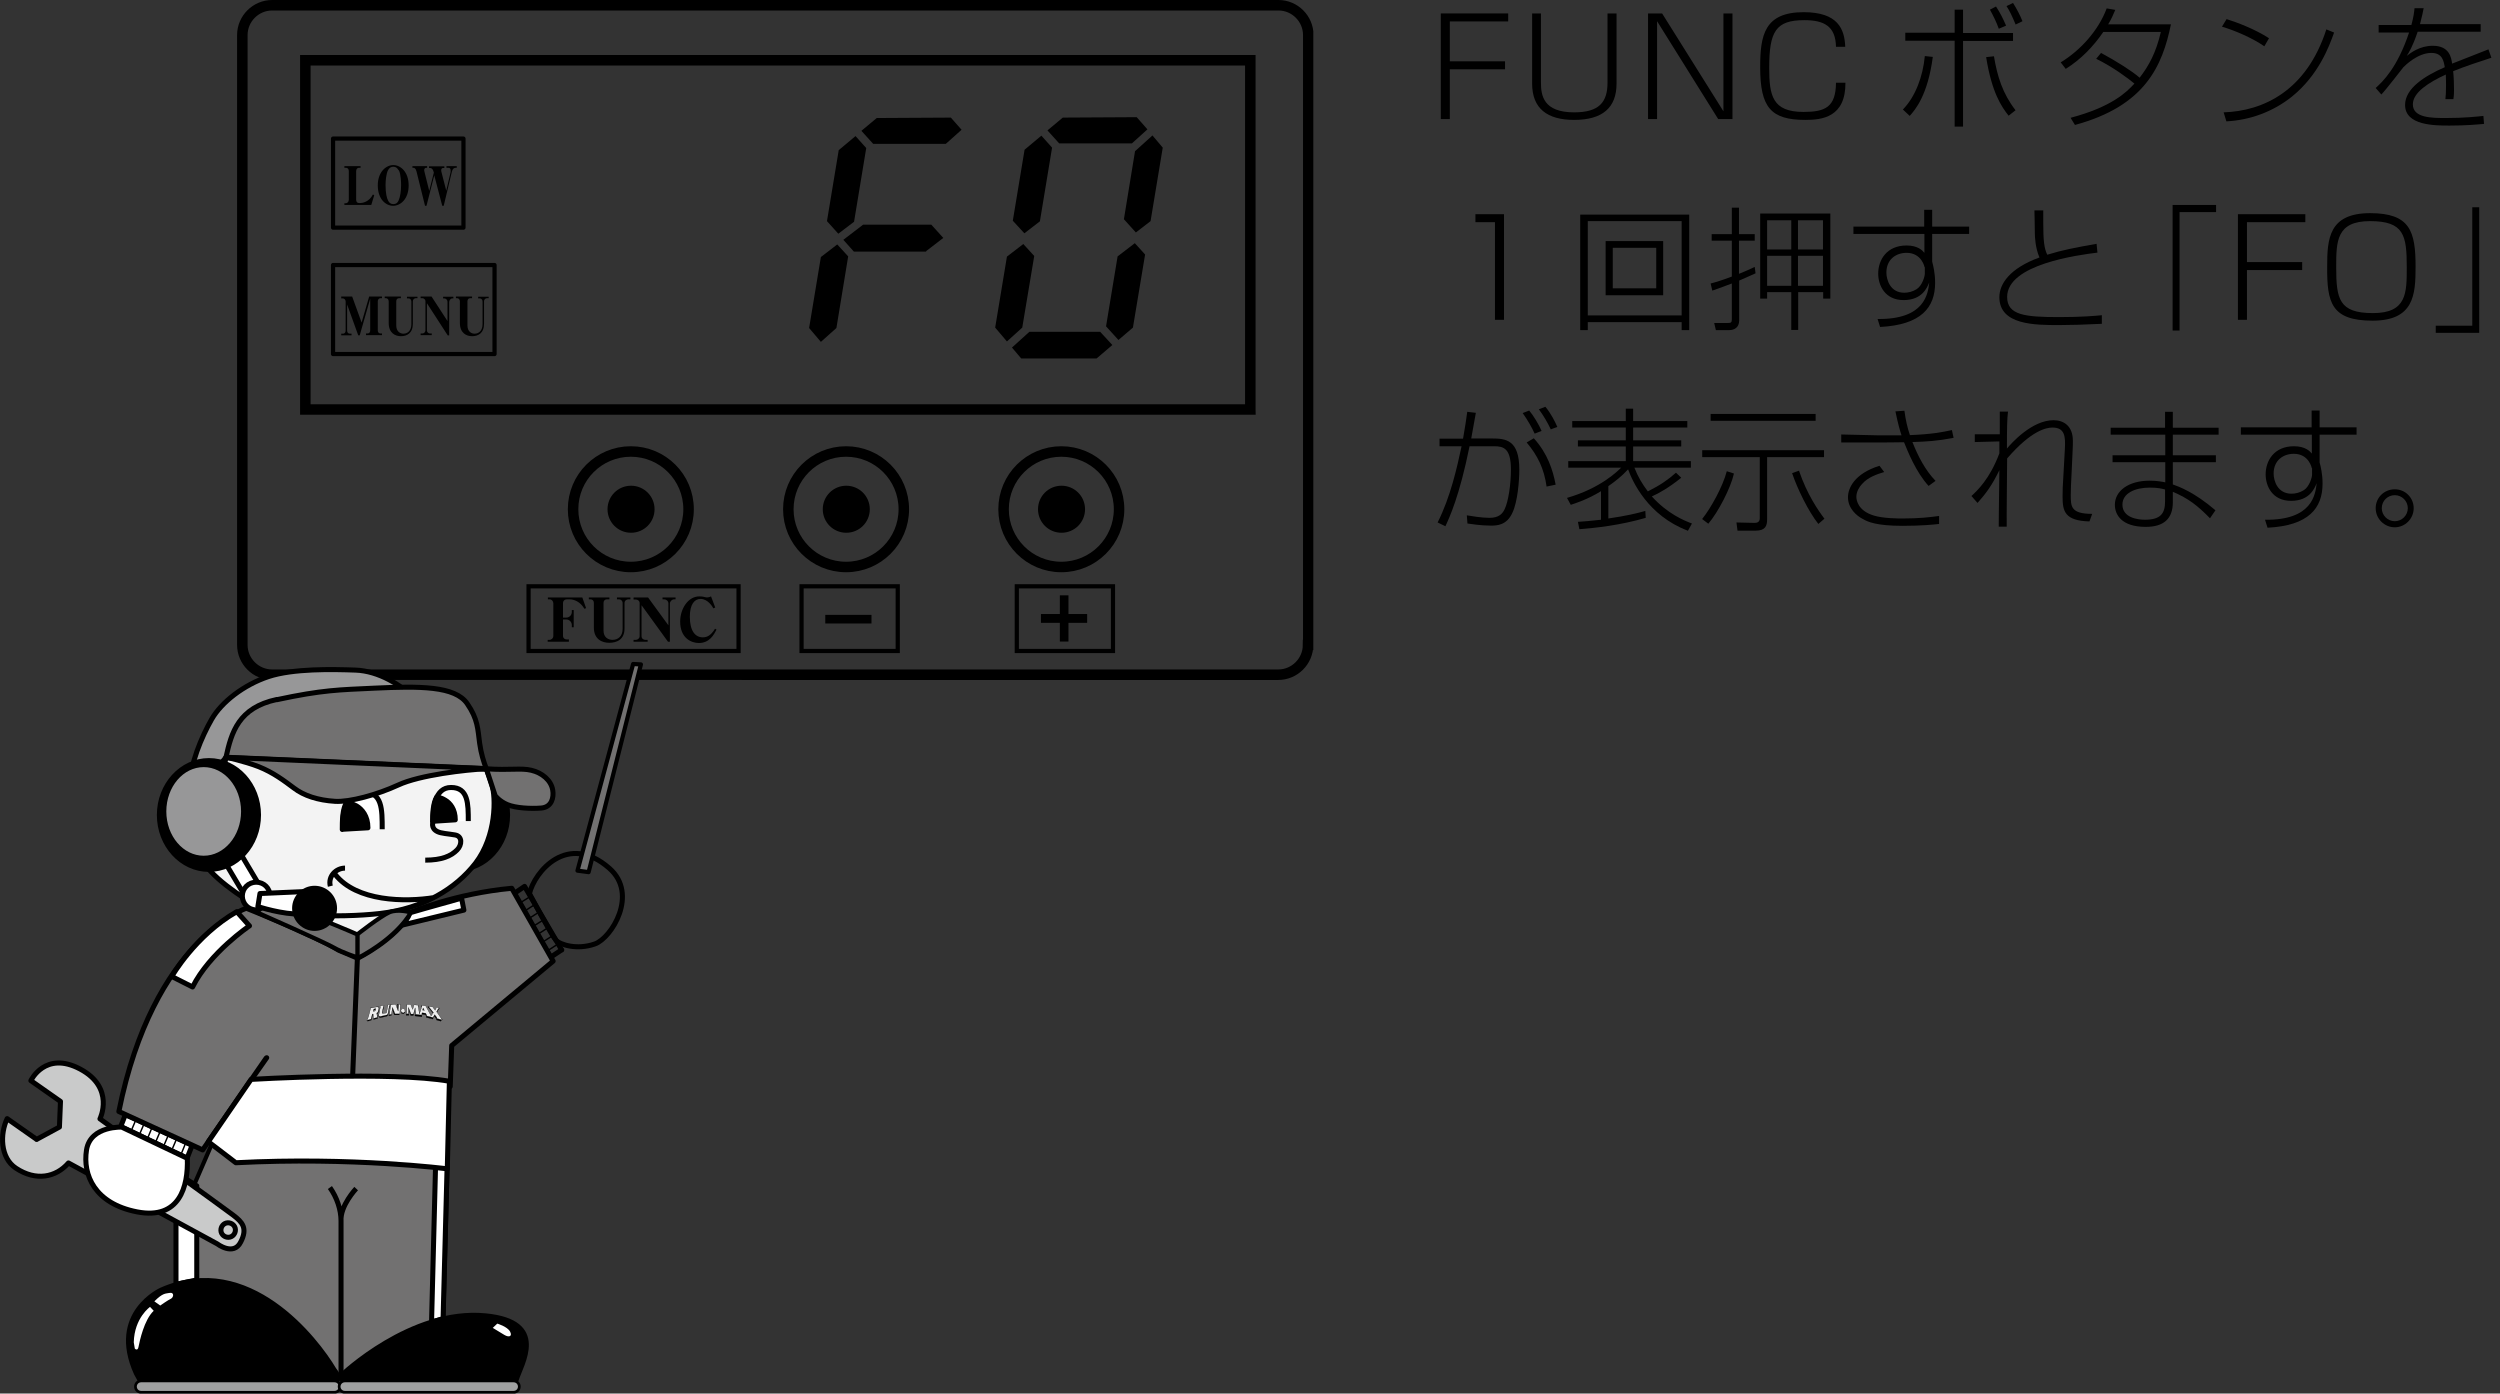 <?xml version="1.0" encoding="UTF-8"?><svg id="b" xmlns="http://www.w3.org/2000/svg" width="119.05" height="66.36" xmlns:xlink="http://www.w3.org/1999/xlink" viewBox="0 0 119.05 66.36"><rect x="0" y="0" width="119.05" height="66.36" fill="#333333" stroke="none"/><defs><clipPath id="d"><rect width="62.54" height="66.36" style="fill:none;"/></clipPath><clipPath id="e"><rect width="62.54" height="66.36" style="fill:none;"/></clipPath><clipPath id="f"><rect width="62.54" height="66.36" style="fill:none;"/></clipPath></defs><g id="c"><path d="M71.82.64v.38h-2.78v1.9h2.63v.38h-2.63v2.37h-.43V.64h3.21Z"/><path d="M73.38.64v3.29c0,.61.11,1.42,1.58,1.42,1.19,0,1.59-.48,1.59-1.42V.64h.43v3.34c0,1.15-.67,1.73-2.02,1.73-1.28,0-2-.54-2-1.73V.64h.43Z"/><path d="M79.15.64l2.92,4.66V.64h.43v5.03h-.68l-2.91-4.66v4.66h-.43V.64h.68Z"/><path d="M87.43,2.23c-.02-.98-.56-1.27-1.51-1.27-1.36,0-1.67.54-1.67,2.27,0,1.32.15,2.1,1.63,2.1,1.03,0,1.54-.22,1.55-1.39h.45c.01,1.65-1.12,1.77-1.91,1.77-1.65,0-2.15-.6-2.15-2.51,0-1.52.2-2.62,2.07-2.62,1.63,0,1.95.8,1.98,1.65h-.43Z"/><path d="M90.61,5.22c.6-.61.96-1.58,1.05-2.55l.38.04c-.24,1.83-.84,2.52-1.1,2.81l-.33-.31ZM93.48.46v1.11h2.38v.38h-2.38v4.08h-.4V1.94h-2.35v-.38h2.35V.46h.4ZM94.95,2.67c.16.96.41,1.78,1.03,2.58l-.33.26c-.34-.43-.8-1.1-1.07-2.79l.37-.04ZM95.18,1.36c-.12-.33-.26-.61-.42-.9l.29-.15c.2.3.34.59.48.91l-.35.15ZM95.99,1.18c-.19-.45-.29-.66-.44-.89l.31-.15c.18.29.33.57.45.87l-.33.16Z"/><path d="M100.05,2.52c.73.39,1.5.88,1.84,1.18.44-.57.78-1.19,1.01-2.18h-2.74c-.48.7-1.07,1.31-1.79,1.76l-.24-.31c.94-.57,1.8-1.52,2.19-2.57l.41.07c-.1.23-.18.43-.34.69h2.99c-.41,1.98-1.22,3.88-4.57,4.79l-.21-.34c1.96-.52,2.67-1.22,3.04-1.63-.3-.25-1.02-.79-1.82-1.18l.24-.29Z"/><path d="M107.82,2.2c-.56-.39-1.4-.75-2.01-.93l.22-.36c.48.15,1.34.47,2.02.91l-.22.38ZM105.89,5.35c1.89-.06,3.95-1.03,4.89-3.95l.37.15c-.24.67-.74,2.03-2.02,3.06-.89.71-1.98,1.11-3.11,1.17l-.13-.43Z"/><path d="M115.42.36c-.04.2-.07.38-.18.79h2.89v.36h-3c-.25.74-.43,1.01-.52,1.15.2-.15.62-.48,1.24-.48.79,0,.88.56.92.85.98-.39,1.09-.43,1.73-.68l.14.4c-.61.2-1.26.41-1.82.64.03.28.04.66.04.9,0,.09,0,.25-.03.43h-.38c.02-.19.03-.33.03-.65,0-.04,0-.28-.01-.52-.83.38-1.57.86-1.57,1.42,0,.65.91.65,1.58.65.89,0,1.49-.07,1.78-.1l.03.38c-.34.03-.85.08-1.65.08-.69,0-2.11,0-2.11-.98,0-.8.95-1.39,1.89-1.8-.05-.29-.11-.68-.64-.68-.65,0-1.25.6-1.33.68-.08.1-.86,1.11-1.05,1.3l-.27-.31c.34-.31,1.03-.96,1.59-2.64h-1.45v-.36h1.56c.11-.4.13-.61.15-.8h.43Z"/><path d="M71.62,10.2v5.03h-.43v-4.65h-.93v-.38h1.36Z"/><path d="M80.08,15.72v-.38h-4.47v.38h-.36v-5.5h5.19v5.5h-.36ZM75.61,10.53v4.49h4.47v-4.49h-4.47ZM79.2,11.48v2.58h-2.74v-2.58h2.74ZM76.8,11.8v1.93h2.07v-1.93h-2.07Z"/><path d="M83.61,13.01c-.18.08-.28.13-.79.35v1.9c0,.34-.24.46-.47.46h-.64l-.08-.34h.64c.15,0,.2-.01.2-.18v-1.7c-.54.2-.75.28-.93.34l-.08-.34c.24-.06.56-.16,1.01-.33v-1.71h-.96v-.31h.96v-1.26h.34v1.26h.75v.31h-.75v1.58c.32-.13.57-.24.75-.33l.04.31ZM87.15,14.22h-.33v-.31h-1.19v1.8h-.33v-1.8h-1.15v.31h-.33v-4.05h3.34v4.05ZM85.3,10.49h-1.15v1.39h1.15v-1.39ZM85.3,12.18h-1.15v1.43h1.15v-1.43ZM86.81,10.49h-1.19v1.39h1.19v-1.39ZM86.81,12.18h-1.19v1.43h1.19v-1.43Z"/><path d="M91.62,9.99h.39v.8h1.76v.35h-1.76v1.32c.03.1.06.24.09.41.03.17.05.36.05.6,0,1.17-.66,2-2.62,2.1l-.12-.38c2.26.03,2.4-1.21,2.46-1.74-.1.24-.33.84-1.22.84s-1.21-.7-1.21-1.26c0-.66.41-1.34,1.35-1.34.54,0,.76.24.85.35v-.9h-3.38v-.35h3.37v-.8ZM91.65,12.73s-.13-.69-.86-.69c-.5,0-.96.31-.96.94,0,.35.19.96.85.96.19,0,.4-.05.59-.17.27-.17.39-.62.39-.73v-.32Z"/><path d="M97.3,10.01c0,.15,0,.33,0,.6,0,.83.04,1.21.19,1.52.71-.22,1.33-.34,2.35-.52l.04.42c-.89.11-4.3.55-4.3,2.11,0,.87.85.96,2.49.96,1.05,0,1.73-.06,2.02-.09v.41c-.87.04-1.47.06-2.02.06-1.17,0-2.86,0-2.86-1.33,0-.62.48-1.37,1.91-1.89-.2-.45-.22-1.01-.22-1.12,0-.37-.02-.98-.02-1.12h.41Z"/><path d="M105.53,10.1h-1.74v5.64h-.33v-5.98h2.07v.33Z"/><path d="M109.78,10.2v.38h-2.78v1.9h2.63v.38h-2.63v2.37h-.43v-5.03h3.21Z"/><path d="M112.86,10.15c1.91,0,2.17.86,2.17,2.56,0,1.33-.08,2.56-2.05,2.56s-2.17-.87-2.16-2.56c0-1.33.07-2.56,2.05-2.56ZM112.86,10.53c-1.6,0-1.61.96-1.61,2.19,0,1.52.13,2.19,1.75,2.19s1.61-.97,1.61-2.19c0-1.52-.13-2.19-1.75-2.19Z"/><path d="M115.99,15.51h1.74v-5.64h.33v5.98h-2.07v-.33Z"/><path d="M70.28,19.66c-.1.56-.16.89-.22,1.22h.98c.66,0,1.31.06,1.31,1.48,0,.53-.08,1.54-.33,2.06-.27.59-.72.61-1.03.61-.49,0-.94-.08-1.11-.1l-.03-.39c.18.03.7.12,1.08.12.45,0,.62-.2.72-.41.18-.37.3-1.19.3-1.89,0-1-.34-1.11-.8-1.11h-1.17c-.48,2.38-.96,3.4-1.15,3.81l-.37-.18c.61-1.21.92-2.6,1.14-3.63h-1.05s0-.36,0-.36h1.12c.1-.55.15-.92.2-1.28l.42.05ZM73.08,20.65c-.13-.29-.33-.64-.57-.98l.31-.12c.19.22.47.68.59.97l-.33.13ZM73.65,23.18c-.12-.87-.43-1.49-.95-2.11l.34-.2c.66.73.91,1.52,1.04,2.21l-.43.09ZM73.85,20.45c-.16-.34-.35-.66-.57-.96l.31-.12c.27.32.47.73.57.96l-.32.12Z"/><path d="M80.37,25.27c-1.9-.72-2.63-2.34-2.84-2.92-.31.34-.64.59-.94.8v1.54c.84-.12,1.38-.25,1.76-.36l.02.33c-1.24.36-2.4.48-3.16.54l-.07-.35c.27-.02.6-.04,1.1-.1v-1.36c-.63.39-1.2.57-1.44.65l-.18-.33c1.63-.47,2.42-1.29,2.58-1.44h-2.52v-.31h2.74v-.7h-2.28v-.29h2.28v-.61h-2.55v-.31h2.55v-.59h.35v.59h2.58v.31h-2.58v.61h2.29v.29h-2.29v.7h2.75v.31h-2.69c.17.44.37.77.64,1.13.6-.3.98-.57,1.34-.89l.25.24c-.58.47-1.08.75-1.4.89.75.83,1.54,1.15,1.91,1.29l-.2.36Z"/><path d="M86.86,21.44v.33h-2.71v2.96c0,.31-.08.54-.55.54h-.86l-.05-.39.87.02c.13,0,.24-.05.24-.22v-2.91h-2.74v-.33h5.8ZM81.06,24.71c.41-.51.98-1.54,1.17-2.27l.34.11c-.15.68-.75,1.84-1.22,2.39l-.29-.22ZM86.46,19.71v.33h-5v-.33h5ZM85.67,22.42c.38,1.12.92,1.9,1.21,2.28l-.29.25c-.48-.6-1.01-1.7-1.25-2.42l.34-.12Z"/><path d="M90.69,19.57c.06.44.13.76.26,1.15,1.03-.04,1.54-.14,2-.24l.08.37c-.77.15-1.29.18-1.96.2.27.69.62,1.35,1.1,1.85l-.33.24c-.6-.65-1-1.66-1.17-2.08-.54.01-1.02.01-1.26.01h-1.73v-.38l1.72.04c.32,0,.95,0,1.15,0-.08-.25-.16-.51-.29-1.14l.42-.03ZM89.72,22.48c-.33.1-.77.24-1.06.58-.11.12-.26.34-.26.6,0,.15.07.66.83.89.45.14,1.17.14,1.38.14.78,0,1.29-.06,1.73-.12v.38c-.23.03-.88.09-1.73.09-1.26,0-1.67-.19-1.91-.33-.29-.15-.7-.5-.7-1.03,0-.42.29-1.12,1.5-1.5l.22.29Z"/><path d="M95.62,19.61c-.04.33-.05.73-.05,1.75.2-.24,1.18-1.35,2.22-1.35.48,0,.92.27.92.98,0,.1,0,.29-.01.43l-.04.88c-.04.85-.05.95-.05,1.26,0,.56,0,.91,1.02.91l-.13.36c-1.17-.03-1.28-.48-1.28-1.17,0-.31,0-.42.06-1.39l.05-.91c.03-.57,0-1-.59-1-.3,0-1.01.14-2.16,1.47,0,.52-.03,2.79-.02,3.25h-.38c0-.19,0-.43.03-2.69-.34.7-.62,1.09-1.04,1.56l-.29-.33c.29-.27.87-.81,1.33-2.03v-.57s-1.17.03-1.17.03v-.37h1.19c0-.12,0-.93,0-1.08h.4Z"/><path d="M103.1,20.37v-.76h.37v.76h2.18v.33h-2.18v.98h2.05v.33h-2.05v1.06c.28.1,1,.35,2.03,1.23l-.26.38c-.6-.61-1.02-.94-1.77-1.26v.5c0,.78-.43,1.17-1.29,1.17-1.16,0-1.47-.59-1.47-1.05,0-.67.66-1.15,1.65-1.15.35,0,.61.05.75.08v-.96h-2.51v-.33h2.51v-.98h-2.6v-.33h2.6ZM103.1,23.31c-.15-.04-.34-.09-.72-.09-.72,0-1.31.27-1.31.81,0,.62.72.72,1.07.72.76,0,.96-.31.96-.87v-.57Z"/><path d="M110.07,19.55h.39v.8h1.76v.35h-1.76v1.32c.03.1.06.24.09.41.03.17.05.36.05.6,0,1.17-.66,2-2.62,2.1l-.12-.38c2.26.03,2.4-1.21,2.46-1.74-.1.24-.33.84-1.22.84s-1.21-.7-1.21-1.26c0-.66.41-1.34,1.35-1.34.54,0,.76.24.85.35v-.9h-3.38v-.35h3.37v-.8ZM110.09,22.3s-.13-.69-.86-.69c-.5,0-.96.31-.96.94,0,.35.19.96.85.96.19,0,.4-.05.59-.17.27-.17.39-.62.39-.73v-.32Z"/><path d="M114.94,24.2c0,.5-.41.91-.9.91s-.91-.4-.91-.91.41-.9.91-.9.9.4.9.9ZM113.42,24.2c0,.34.28.62.62.62s.62-.28.62-.62-.28-.62-.62-.62-.62.27-.62.62Z"/><g style="clip-path:url(#d);"><path d="M32.79,24.25c0,1.52-1.23,2.75-2.75,2.75s-2.75-1.23-2.75-2.75,1.23-2.75,2.75-2.75,2.75,1.23,2.75,2.75ZM59.54,19.5H14.54V2.87h45v16.62ZM62.29,30.71c0,.78-.64,1.42-1.42,1.42H12.96c-.78,0-1.42-.64-1.42-1.42V1.67c0-.78.64-1.42,1.42-1.42h47.92c.78,0,1.42.64,1.42,1.42v29.04Z" style="fill:none; stroke:#000; stroke-width:.5px;"/><path d="M31.17,24.25c0,.62-.5,1.12-1.12,1.12s-1.12-.5-1.12-1.12.5-1.12,1.12-1.12,1.12.5,1.12,1.12"/><circle cx="40.29" cy="24.25" r="2.75" style="fill:none; stroke:#000; stroke-width:.5px;"/><path d="M41.42,24.25c0,.62-.5,1.12-1.12,1.12s-1.12-.5-1.12-1.12.5-1.12,1.12-1.12,1.12.5,1.12,1.12"/><circle cx="50.54" cy="24.25" r="2.75" style="fill:none; stroke:#000; stroke-width:.5px;"/><path d="M51.67,24.25c0,.62-.5,1.12-1.12,1.12s-1.12-.5-1.12-1.12.5-1.12,1.12-1.12,1.12.5,1.12,1.12"/><polygon points="53.9 6.83 54.64 6.16 54.13 5.58 50.61 5.6 49.88 6.21 50.44 6.83 53.9 6.83"/><polygon points="49.02 15.8 48.19 16.55 48.63 17.07 52.22 17.07 52.97 16.43 52.39 15.8 49.02 15.8"/><polygon points="47.95 12.22 47.39 15.6 47.95 16.26 48.68 15.6 49.25 12.19 48.73 11.62 47.95 12.22"/><polygon points="49.59 6.46 48.79 7.13 48.23 10.51 48.78 11.11 49.52 10.54 50.1 7.03 49.59 6.46"/><polygon points="53.22 12.21 52.67 15.54 53.26 16.19 53.95 15.6 54.53 12.12 54.04 11.58 53.22 12.21"/><polygon points="54.79 10.53 55.37 7.03 54.88 6.45 54.05 7.2 53.52 10.44 54.09 11.07 54.79 10.53"/><polygon points="45.04 6.85 45.79 6.18 45.28 5.6 41.75 5.62 41.02 6.23 41.58 6.85 45.04 6.85"/><polygon points="44.92 11.33 44.35 10.7 41.1 10.7 40.16 11.42 40.66 11.98 44.11 11.98 44.1 11.96 44.92 11.33"/><polygon points="39.09 12.24 38.53 15.62 39.09 16.28 39.83 15.62 40.39 12.21 39.87 11.64 39.09 12.24"/><polygon points="40.74 6.48 39.94 7.15 39.38 10.53 39.92 11.13 40.67 10.56 41.25 7.05 40.74 6.48"/><path d="M53,31h-4.58v-3.08h4.58v3.08ZM42.75,31h-4.58v-3.08h4.58v3.08ZM35.17,31h-10v-3.08h10v3.08Z" style="fill:none; stroke:#000; stroke-width:.2px;"/><path d="M23.55,16.86h-7.69v-4.24h7.69v4.24ZM22.07,10.84h-6.21v-4.24h6.21v4.24Z" style="fill:none; stroke:#000; stroke-linejoin:round; stroke-width:.2px;"/></g><path d="M17.69,9.76h-1.29v-.08h.06c.08,0,.15-.07.15-.17v-1.37c0-.08-.05-.15-.13-.15h-.08v-.08h.77v.08h-.08c-.06,0-.13.05-.13.16v1.36c0,.1.05.16.14.16h.05c.09,0,.42-.04.61-.41l.06.04-.14.46Z"/><path d="M18.73,7.86c.34,0,.73.32.73.97s-.39.97-.74.97-.73-.32-.73-.97.4-.97.74-.97ZM18.98,8.11c-.06-.11-.13-.17-.25-.17-.1,0-.18.04-.25.16-.09.17-.12.5-.12.72,0,.38.06.62.12.73.05.1.12.17.25.17s.2-.06.25-.17c.08-.17.12-.46.12-.73,0-.08,0-.51-.11-.72Z"/><path d="M20.31,9.8h-.07l-.41-1.65c-.04-.14-.1-.16-.15-.16h-.04v-.08h.7v.08h-.05c-.06,0-.09.06-.09.11,0,.01,0,.04.02.11l.22.88.22-.87-.02-.06c-.02-.08-.07-.16-.16-.16h-.05v-.08h.73v.08h-.06c-.08,0-.09.08-.09.1,0,.04.01.09.02.12l.22.86.21-.89s0-.05,0-.07c0-.1-.05-.13-.1-.13h-.1v-.08h.49v.08h-.05c-.09,0-.15.06-.18.18l-.39,1.63h-.07l-.38-1.45-.37,1.45Z"/><path d="M16.24,14.12h.53l.45,1.24.36-1.24h.61v.08h-.07c-.08,0-.13.07-.13.15v1.38c0,.08.04.15.13.15h.07v.08h-.76v-.08h.07c.09,0,.13-.06.13-.15v-1.51l-.5,1.75h-.07l-.53-1.47v1.24c0,.08.04.15.13.15h.08v.08h-.49v-.08h.08c.1,0,.13-.08.13-.15v-1.38c0-.08-.06-.15-.13-.15h-.08v-.08Z"/><path d="M19.88,14.12v.08h-.08c-.06,0-.14.05-.14.15v1.06c0,.46-.28.6-.57.6-.27,0-.58-.15-.58-.63v-1.03c0-.09-.06-.15-.13-.15h-.06v-.08h.77v.08h-.09c-.08,0-.13.06-.13.15v1.15c0,.28.18.39.34.39.21,0,.38-.15.38-.46v-1.07c0-.1-.07-.15-.13-.15h-.08v-.08h.5Z"/><path d="M20.02,14.12h.53l.76,1.17v-.91c0-.11-.08-.17-.15-.17h-.06v-.08h.49v.08h-.05c-.08,0-.15.09-.15.17v1.59h-.07l-.99-1.53v1.29c0,.1.08.15.14.15h.09v.08h-.53v-.08h.09c.07,0,.14-.07.14-.15v-1.38c0-.09-.08-.15-.14-.15h-.09v-.08Z"/><path d="M23.27,14.12v.08h-.08c-.06,0-.14.05-.14.15v1.06c0,.46-.28.6-.57.6-.27,0-.58-.15-.58-.63v-1.03c0-.09-.06-.15-.13-.15h-.06v-.08h.77v.08h-.09c-.08,0-.13.06-.13.15v1.15c0,.28.18.39.34.39.21,0,.38-.15.38-.46v-1.07c0-.1-.07-.15-.13-.15h-.08v-.08h.5Z"/><path d="M27.09,30.47v.09h-1.01v-.09h.08c.1,0,.19-.08.19-.19v-1.55c0-.09-.07-.19-.18-.19h-.08v-.09h1.64l.18.51-.08.03c-.2-.34-.49-.45-.71-.45h-.12c-.09,0-.19.05-.19.19v.68h.16c.15,0,.26-.13.26-.26v-.1h.09v.82h-.09v-.11c0-.13-.11-.26-.26-.26h-.16v.77c0,.12.08.18.17.18h.12Z"/><path d="M30.02,28.45v.09h-.1c-.08,0-.18.06-.18.18v1.21c0,.52-.36.68-.73.68-.34,0-.73-.17-.73-.72v-1.18c0-.11-.07-.17-.16-.17h-.08v-.09h.98v.09h-.12c-.1,0-.16.07-.16.17v1.32c0,.32.22.44.43.44.26,0,.48-.17.48-.53v-1.22c0-.11-.08-.18-.17-.18h-.1v-.09h.64Z"/><path d="M30.19,28.45h.67l.97,1.33v-1.04c0-.12-.1-.2-.2-.2h-.08v-.09h.62v.09h-.07c-.1,0-.2.1-.2.2v1.82h-.09l-1.26-1.74v1.48c0,.11.1.17.17.17h.12v.09h-.67v-.09h.11c.09,0,.18-.08.18-.17v-1.58c0-.11-.1-.17-.18-.17h-.11v-.09Z"/><path d="M34.06,28.93l-.09.04c-.04-.08-.26-.45-.61-.45-.29,0-.51.26-.51.85,0,.68.26.98.62.98.19,0,.38-.08.58-.41l.07.04c-.12.24-.33.64-.84.64-.37,0-.89-.24-.89-1.02,0-.6.37-1.2.91-1.2.1,0,.18.01.21.02.08.02.12.03.15.03.09,0,.16-.03.2-.05l.2.53Z"/><path d="M39.4,29.38h2v.22h-2v-.22Z"/><g style="clip-path:url(#e);"><rect x="39.4" y="29.38" width="2" height=".21" style="fill:none; stroke:#000; stroke-width:.2px;"/></g><path d="M50.78,30.45h-.22v-.89h-.89v-.22h.89v-.89h.22v.89h.89v.22h-.89v.89Z"/><g style="clip-path:url(#f);"><polygon points="50.78 29.56 51.67 29.56 51.67 29.34 50.78 29.34 50.78 28.45 50.57 28.45 50.57 29.34 49.67 29.34 49.67 29.56 50.57 29.56 50.57 30.45 50.78 30.45 50.78 29.56" style="fill:none; stroke:#000; stroke-width:.2px;"/><polygon points="15.72 43.59 17.07 43.55 18.33 43.43 18.03 43.74 17.45 44.12 17.02 44.5 15.66 43.93 15.72 43.59" style="fill:#f3f3f3;"/><path d="M19.45,38.81c0,1.43,1.06,2.59,2.36,2.59s2.36-1.16,2.36-2.59-1.06-2.59-2.36-2.59-2.36,1.16-2.36,2.59"/><path d="M19.45,38.81c0,1.43,1.06,2.59,2.36,2.59s2.36-1.16,2.36-2.59-1.06-2.59-2.36-2.59-2.36,1.16-2.36,2.59Z" style="fill:none; stroke:#000; stroke-linejoin:round; stroke-width:.24px;"/><path d="M9.54,40.48c.12-.78,1.02-3.52,1.02-3.52.08-.29.14-.58.2-.88l12.4.54c.09.24.18.48.26.73.2.63.22,2.46-.78,3.76-.94,1.21-2.47,2.15-4.54,2.39-1.99.23-5.08.12-6.06-.47-.98-.59-2.62-1.76-2.5-2.54" style="fill:#f3f3f3;"/><path d="M16.43,41.34c-.43,0-.82.39-.7.86M20.69,42.74c-1.41.23-3.72.19-4.73-1.1M9.54,40.48c.12-.78,1.02-3.52,1.02-3.52.08-.29.14-.58.2-.88l12.4.54c.09.24.18.48.26.73.2.63.22,2.46-.78,3.76-.94,1.21-2.47,2.15-4.54,2.39-1.99.23-5.08.12-6.06-.47-.98-.59-2.62-1.76-2.5-2.54Z" style="fill:none; stroke:#000; stroke-linejoin:round; stroke-width:.24px;"/><path d="M22.3,39.1c0-.82,0-1.6-.82-1.6-.78,0-.86.98-.86,1.64" style="fill:#fff;"/><path d="M22.3,39.1c0-.82,0-1.6-.82-1.6-.78,0-.86.98-.86,1.64" style="fill:none; stroke:#000; stroke-linejoin:round; stroke-width:.24px;"/><path d="M18.2,39.49c0-.96.01-1.78-.92-1.78-.88,0-.97,1.05-.97,1.79" style="fill:#fff;"/><path d="M20.25,40.96c.78,0,1.23-.19,1.52-.49.23-.23.26-.65-.1-.71-.35-.06-.66-.07-.84-.16-.33-.16-.21-.46-.21-.46M18.2,39.49c0-.96.01-1.78-.92-1.78-.88,0-.97,1.05-.97,1.79" style="fill:none; stroke:#000; stroke-linejoin:round; stroke-width:.24px;"/><path d="M16.3,39.5c0-.37,0-.98.21-1.29,0,0,.22.03.47.17.25.15.54.47.54,1.04l-1.22.07Z"/><path d="M16.3,39.5c0-.37,0-.98.21-1.29,0,0,.22.03.47.17.25.15.54.47.54,1.04l-1.22.07Z" style="fill:none; stroke:#000; stroke-linejoin:round; stroke-width:.24px;"/><path d="M20.6,39.11c0-.33.02-.88.2-1.16,0,0,.19.02.41.16.22.13.47.42.47.93l-1.08.07Z"/><path d="M20.6,39.11c0-.33.02-.88.2-1.16,0,0,.19.02.41.16.22.13.47.42.47.93l-1.08.07Z" style="fill:none; stroke:#000; stroke-linejoin:round; stroke-width:.24px;"/><path d="M19.75,33.28c-.63-.66-1.72-1.33-2.82-1.37-1.1-.04-2.97-.08-4.15.31-1.17.39-2.23,1.21-2.7,2.03-.47.82-1.06,2.19-1.02,3.17l.39.2,1.3-1.54,8.99-2.8Z" style="fill:#979798;"/><path d="M19.75,33.28c-.63-.66-1.72-1.33-2.82-1.37-1.1-.04-2.97-.08-4.15.31-1.17.39-2.23,1.21-2.7,2.03-.47.82-1.06,2.19-1.02,3.17l.39.2,1.3-1.54,8.99-2.8Z" style="fill:none; stroke:#000; stroke-linejoin:round; stroke-width:.24px;"/><rect x="11.15" y="40.68" width=".85" height="2.02" transform="translate(-19.65 11.75) rotate(-30.69)" style="fill:#fff;"/><rect x="11.15" y="40.68" width=".85" height="2.02" transform="translate(-19.65 11.75) rotate(-30.69)" style="fill:none; stroke:#000; stroke-linejoin:round; stroke-width:.24px;"/><path d="M11.54,42.67c0,.36.29.66.66.66s.66-.29.66-.66-.29-.66-.66-.66-.66.29-.66.66" style="fill:#fff;"/><path d="M11.54,42.67c0,.36.29.66.66.66s.66-.29.66-.66-.29-.66-.66-.66-.66.29-.66.66Z" style="fill:none; stroke:#000; stroke-linejoin:round; stroke-width:.24px;"/><path d="M13.18,33.32c2.19-.47,2.97-.47,4.65-.55,2.15-.1,3.84-.11,4.42.74.51.74.5,1.21.59,1.88.07.5.19.88.32,1.22l-12.4-.54c.26-1.2.6-2.37,2.42-2.76" style="fill:#727171;"/><path d="M13.18,33.32c2.19-.47,2.97-.47,4.65-.55,2.15-.1,3.84-.11,4.42.74.51.74.5,1.21.59,1.88.07.5.19.88.32,1.22l-12.4-.54c.26-1.2.6-2.37,2.42-2.76Z" style="fill:none; stroke:#000; stroke-linejoin:round; stroke-width:.24px;"/><path d="M23.16,36.61c1.13.08,1.63-.05,2.14.07.51.12.94.47,1.02.94.06.35-.04.82-.55.86-.51.04-1.21,0-1.6-.16-.39-.16-.59-.43-.59-.43l-.42-1.28Z" style="fill:#727171;"/><path d="M23.16,36.61c1.13.08,1.63-.05,2.14.07.51.12.94.47,1.02.94.06.35-.04.82-.55.86-.51.04-1.21,0-1.6-.16-.39-.16-.59-.43-.59-.43l-.42-1.28Z" style="fill:none; stroke:#000; stroke-linejoin:round; stroke-width:.24px;"/><path d="M23.16,36.61c-.98.04-3.18.3-4.19.77-1.02.47-2.31.82-3.01.78-.82-.05-1.49-.27-1.96-.63-.47-.35-.98-.74-1.68-1.02-.7-.27-1.56-.45-1.56-.45l12.4.54Z" style="fill:#727171;"/><path d="M23.16,36.61c-.98.04-3.18.3-4.19.77-1.02.47-2.31.82-3.01.78-.82-.05-1.49-.27-1.96-.63-.47-.35-.98-.74-1.68-1.02-.7-.27-1.56-.45-1.56-.45l12.4.54Z" style="fill:none; stroke:#000; stroke-linejoin:round; stroke-width:.24px;"/><path d="M7.59,38.81c0,1.43,1.06,2.59,2.36,2.59s2.36-1.16,2.36-2.59-1.06-2.59-2.36-2.59-2.36,1.16-2.36,2.59"/><path d="M7.59,38.81c0,1.43,1.06,2.59,2.36,2.59s2.36-1.16,2.36-2.59-1.06-2.59-2.36-2.59-2.36,1.16-2.36,2.59Z" style="fill:none; stroke:#000; stroke-linejoin:round; stroke-width:.24px;"/><path d="M7.8,38.64c0,1.23.85,2.23,1.9,2.23s1.9-1,1.9-2.23-.85-2.23-1.9-2.23-1.9,1-1.9,2.23" style="fill:#979798;"/><path d="M7.8,38.64c0,1.23.85,2.23,1.9,2.23s1.9-1,1.9-2.23-.85-2.23-1.9-2.23-1.9,1-1.9,2.23Z" style="fill:none; stroke:#000; stroke-linejoin:round; stroke-width:.24px;"/><polygon points="10.52 53.48 8.99 57.01 9.05 61.46 15.57 65.45 16.5 65.52 20.69 64.26 21.11 62.86 21.32 55.21 10.88 54.65 10.52 53.48" style="fill:#727171;"/><polyline points="10.52 53.48 8.99 57.01 9.05 61.46 15.57 65.45 16.5 65.52 20.69 64.26 21.11 62.86 21.32 55.21 10.88 54.65 10.52 53.48" style="fill:none; stroke:#000; stroke-linejoin:round; stroke-width:.2px;"/><path d="M26.75,45.23l-.54.36-1.73-3.04.5-.34,1.77,3.03ZM16.96,56.6s-.77.82-.72,1.54M15.71,56.55c.34.48.53,1.06.53,1.59v7.61" style="fill:none; stroke:#000; stroke-linejoin:round; stroke-width:.24px;"/><path d="M26.53,44.98l-.45.29M26.34,44.54l-.45.29M26.09,44.18l-.45.29M25.84,43.83l-.45.28M25.67,43.43l-.45.29M25.44,43.09l-.45.29M25.24,42.7l-.45.28" style="fill:none; stroke:#000; stroke-linejoin:round; stroke-width:.07px;"/><path d="M25.21,42.56c.24-1.04,1.82-2.96,3.81-1.21,1.4,1.23.1,3.32-.69,3.6-.85.3-1.66.04-1.86-.18-.2-.22-1.26-2.22-1.26-2.22Z" style="fill:none; stroke:#000; stroke-linejoin:round; stroke-width:.24px;"/><polygon points="9.15 54.54 8.91 55.15 5.75 53.64 5.97 53.08 9.15 54.54" style="fill:#fff;"/><polygon points="9.15 54.54 8.91 55.15 5.75 53.64 5.97 53.08 9.15 54.54" style="fill:none; stroke:#000; stroke-linejoin:round; stroke-width:.24px;"/><path d="M8.83,54.46l-.2.49M8.42,54.21l-.21.49M8.01,54.07l-.21.49M7.61,53.92l-.21.49M7.24,53.69l-.2.49M6.85,53.54l-.21.49M6.47,53.33l-.21.49" style="fill:none; stroke:#000; stroke-linejoin:round; stroke-width:.07px;"/><polygon points="21.29 55.6 21.1 62.79 20.55 62.96 20.74 55.57 21.29 55.6" style="fill:#fff;"/><polygon points="21.29 55.6 21.1 62.79 20.55 62.96 20.74 55.57 21.29 55.6" style="fill:none; stroke:#000; stroke-linejoin:round; stroke-width:.24px;"/><path d="M8.87,56.15l.5.32v4.48l-.99.21v-3.95s.41-.39.48-1.06" style="fill:#fff;"/><path d="M8.87,56.15l.5.32v4.48l-.99.21v-3.95s.41-.39.48-1.06Z" style="fill:none; stroke:#000; stroke-linejoin:round; stroke-width:.24px;"/><path d="M15.9,65.22c-.83-1.4-4.06-5.62-8.21-3.79,0,0-2.49,1.1-1.2,3.96l.18.33h9.08s.68.17.15-.5"/><path d="M15.9,65.22c-.83-1.4-4.06-5.62-8.21-3.79,0,0-2.49,1.1-1.2,3.96l.18.33h9.08s.68.17.15-.5Z" style="fill:none; stroke:#000; stroke-linejoin:round; stroke-width:.24px;"/><path d="M16.27,65.49s3.31-3.17,6.84-2.83c3.02.29,1.7,2.29,1.47,3.05h-8.03s-.38.08-.28-.22"/><path d="M16.27,65.49s3.31-3.17,6.84-2.83c3.02.29,1.7,2.29,1.47,3.05h-8.03s-.38.08-.28-.22Z" style="fill:none; stroke:#000; stroke-linejoin:round; stroke-width:.24px;"/><path d="M6.72,65.76c-.15,0-.27.12-.27.27s.12.27.27.27h9.21c.15,0,.27-.12.27-.27s-.12-.27-.27-.27H6.72Z" style="fill:#9fa0a0;"/><path d="M6.72,65.76c-.15,0-.27.12-.27.27s.12.27.27.27h9.21c.15,0,.27-.12.27-.27s-.12-.27-.27-.27H6.72Z" style="fill:none; stroke:#000; stroke-width:.13px;"/><path d="M16.42,65.76c-.15,0-.27.12-.27.27s.12.27.27.27h8.04c.15,0,.27-.12.27-.27s-.12-.27-.27-.27h-8.04Z" style="fill:#9fa0a0;"/><path d="M16.42,65.76c-.15,0-.27.12-.27.27s.12.27.27.27h8.04c.15,0,.27-.12.27-.27s-.12-.27-.27-.27h-8.04Z" style="fill:none; stroke:#000; stroke-width:.13px;"/><path d="M12.68,50.38l-3.03,4.38-.3-.14-3.69-1.69c1.64-8.18,6.07-9.68,6.07-9.68,0,0,3.17,1.26,4.4,2l.9.38s1.81-.88,2.55-2.19c0,0,2.09-.89,4.79-1.14l1.97,3.47-4.83,4.02-.07,1.95-9.54-.23.8-1.14Z" style="fill:#727171;"/><path d="M12.68,50.38l-3.03,4.38-.3-.14-3.69-1.69c1.64-8.18,6.07-9.68,6.07-9.68,0,0,3.17,1.26,4.4,2l.9.38s1.81-.88,2.55-2.19c0,0,2.09-.89,4.79-1.14l1.97,3.47-4.83,4.02-.07,1.95-9.54-.23.8-1.14Z" style="fill:none; stroke:#000; stroke-linejoin:round; stroke-width:.24px;"/><path d="M11.28,43.42l.6.67s-1.89,1.27-2.71,2.91l-.99-.5s1.11-1.95,3.1-3.09" style="fill:#fff;"/><path d="M11.28,43.42l.6.67s-1.89,1.27-2.71,2.91l-.99-.5s1.11-1.95,3.1-3.09Z" style="fill:none; stroke:#000; stroke-linejoin:round; stroke-width:.24px;"/><path d="M19.51,43.47s.98-.29,2.47-.7l.11.57-2.92.71s.28-.33.34-.57" style="fill:#fff;"/><path d="M17.02,45.59l-.23,5.72M19.51,43.47s.98-.29,2.47-.7l.11.57-2.92.71s.28-.33.34-.57Z" style="fill:none; stroke:#000; stroke-linejoin:round; stroke-width:.24px;"/><path d="M18.01,47.94s-.37.06-.37.06v.05s.01,0,0,.05c0,.04-.09.32-.13.44-.01.03-.04.05-.04.05l.04.04.17-.05.06-.24h.04s.01.21.01.21l.19-.05v-.05l-.03-.17s.05-.01.06-.06c.01-.04.04-.13.04-.16,0-.04.02-.12-.05-.11M17.89,48.11s-.01.06-.02.07c0,.01,0,.01-.02.02-.02,0-.08.01-.08.01l.03-.11s.06-.01.08-.02c.02,0,.02,0,.02.02"/><path d="M18.01,47.94s-.37.06-.37.06v.05s.01,0,0,.05c0,.04-.09.32-.13.44-.01.03-.04.05-.04.05l.04.04.17-.05.06-.24h.04s.01.21.01.21l.19-.05v-.05l-.03-.17s.05-.01.06-.06c.01-.04.04-.13.04-.16,0-.04.02-.12-.05-.11ZM17.89,48.11s-.01.06-.02.07c0,.01,0,.01-.02.02-.02,0-.08.01-.08.01l.03-.11s.06-.01.08-.02c.02,0,.02,0,.02.02Z" style="fill:none; stroke:#000; stroke-linejoin:round; stroke-width:.01px;"/><path d="M18.3,47.9l-.2.03v.05s.02,0,.01.05c-.01.04-.07.3-.08.35,0,.04.04.09.1.08.06-.01.22-.05.26-.06.05,0,.08-.05.09-.1.01-.05.05-.31.06-.32,0-.02.03-.06.03-.06v-.05h-.12s.01.06.01.06c0,0,0,0,0,.03,0,.03-.04.29-.05.31,0,.02,0,.03-.03.04-.02,0-.11.02-.14.03-.02,0-.04-.01-.04-.05,0-.04.05-.26.06-.28s.02-.05.02-.05v-.05Z"/><path d="M18.3,47.9l-.2.03v.05s.02,0,.01.05c-.01.04-.07.3-.08.35,0,.04.04.09.1.08.06-.01.22-.05.26-.06.05,0,.08-.05.09-.1.01-.05.05-.31.06-.32,0-.02.03-.06.03-.06v-.05h-.12s.01.06.01.06c0,0,0,0,0,.03,0,.03-.04.29-.05.31,0,.02,0,.03-.03.04-.02,0-.11.02-.14.03-.02,0-.04-.01-.04-.05,0-.04.05-.26.06-.28s.02-.05.02-.05v-.05Z" style="fill:none; stroke:#000; stroke-linejoin:round; stroke-width:.01px;"/><path d="M18.59,47.86v.06s.01,0,.01.02c0,.02-.03.24-.05.33,0,.02-.03.05-.03.05v.05l.12-.02v-.05l.02-.28.12.31h.23s.02-.38.02-.41.02-.05.02-.05v-.05h-.13s.01.04.01.04c0,0,.01.02,0,.04,0,.02-.02.29-.02.29l-.12-.32-.22-.02Z"/><path d="M18.59,47.86v.06s.01,0,.01.02c0,.02-.03.24-.05.33,0,.02-.03.05-.03.05v.05l.12-.02v-.05l.02-.28.12.31h.23s.02-.38.02-.41.02-.05.02-.05v-.05h-.13s.01.04.01.04c0,0,.01.02,0,.04,0,.02-.02.29-.02.29l-.12-.32-.22-.02Z" style="fill:none; stroke:#000; stroke-linejoin:round; stroke-width:.01px;"/><path d="M21.01,48.59l.05-.03-.27-.33s.07-.12.08-.14c.01-.02.03-.04.03-.04l.02-.05-.15.02s.01.02,0,.04c0,.02-.05.09-.05.09,0,0-.07-.1-.08-.11,0-.01,0-.04,0-.04l-.26-.08v.05s.03.02.05.04c.02.02.21.26.21.26l-.11.14-.26-.45-.21-.07v.05s.04.02.03.04c0,.02-.12.33-.12.33,0,0-.05-.33-.05-.34,0-.02.02-.04.02-.04v-.05l-.22.03-.07.22-.09-.23-.22-.05v.05s.02.02.02.04c0,.02,0,.25,0,.33,0,.02-.02.03-.02.03v.05h.13s0-.05,0-.05l-.02-.03v-.23s.11.32.11.32h.12s.08-.3.08-.3l.02.24-.02.04v.04s.33.04.33.04v-.07s0-.05,0-.05l.17.02.04.07v.02s0,.04,0,.04l.32.08v-.04s.01-.02.01-.02l.05-.08.1.13v.05s.21.06.21.06ZM20.12,48.16l.03-.11.06.12-.09-.02Z"/><path d="M21.01,48.59l.05-.03-.27-.33s.07-.12.08-.14c.01-.02.03-.04.03-.04l.02-.05-.15.02s.01.02,0,.04c0,.02-.05.09-.05.09,0,0-.07-.1-.08-.11,0-.01,0-.04,0-.04l-.26-.08v.05s.03.02.05.04c.02.02.21.26.21.26l-.11.14-.26-.45-.21-.07v.05s.04.02.03.04c0,.02-.12.33-.12.33,0,0-.05-.33-.05-.34,0-.02.02-.04.02-.04v-.05l-.22.03-.07.22-.09-.23-.22-.05v.05s.02.02.02.04c0,.02,0,.25,0,.33,0,.02-.02.03-.02.03v.05h.13s0-.05,0-.05l-.02-.03v-.23s.11.32.11.32h.12s.08-.3.08-.3l.02.24-.02.04v.04s.33.04.33.04v-.07s0-.05,0-.05l.17.02.04.07v.02s0,.04,0,.04l.32.08v-.04s.01-.02.01-.02l.05-.08.1.13v.05s.21.06.21.06ZM20.12,48.16l.03-.11.06.12-.09-.02Z" style="fill:none; stroke:#000; stroke-linejoin:round; stroke-width:.01px;"/><polygon points="19.21 48.28 19.11 48.25 19.09 48.14 19.17 48.07 19.27 48.11 19.29 48.21 19.21 48.28"/><polygon points="19.21 48.28 19.11 48.25 19.09 48.14 19.17 48.07 19.27 48.11 19.29 48.21 19.21 48.28" style="fill:none; stroke:#000; stroke-linejoin:round; stroke-width:.01px;"/><path d="M18.01,47.94s-.34.05-.37.06c0,0,.01,0,0,.05-.01.06-.12.46-.14.48-.01.02-.03.06-.03.06l.2-.06.06-.24h.04s.01.21.01.21l.19-.05-.03-.21s.05-.01.06-.06c.01-.04.04-.13.04-.16,0-.04,0-.07-.05-.06M17.89,48.06s-.01.06-.02.07c0,.01,0,.01-.02.02-.02,0-.08.01-.08.01l.03-.11s.06-.01.08-.02c.02,0,.02,0,.02.02" style="fill:#ededed;"/><path d="M18.01,47.94s-.34.05-.37.06c0,0,.01,0,0,.05-.01.06-.12.46-.14.48-.01.02-.03.06-.03.06l.2-.06.06-.24h.04s.01.21.01.21l.19-.05-.03-.21s.05-.01.06-.06c.01-.04.04-.13.04-.16,0-.04,0-.07-.05-.06ZM17.89,48.06s-.01.06-.02.07c0,.01,0,.01-.02.02-.02,0-.08.01-.08.01l.03-.11s.06-.01.08-.02c.02,0,.02,0,.02.02Z" style="fill:none; stroke:#000; stroke-linejoin:round; stroke-width:.01px;"/><path d="M17.63,48h0,0Z" style="fill:none; stroke:#000; stroke-linejoin:round; stroke-width:.01px;"/><path d="M18.1,47.92s.02,0,.01.05c-.01.04-.06.31-.07.36s.03.09.09.07c.06-.01.22-.05.26-.06.05,0,.08-.05.09-.1.01-.05.05-.31.06-.33s.03-.06.03-.06h-.12s.02.02.01.04c0,.03-.04.29-.05.31,0,.02,0,.03-.03.04-.02,0-.11.02-.14.03-.02,0-.04-.01-.04-.05,0-.04.05-.26.06-.28,0-.02.02-.06.02-.06l-.2.03Z" style="fill:#ededed;"/><path d="M18.1,47.92s.02,0,.01.05c-.01.04-.06.31-.07.36s.03.09.09.07c.06-.01.22-.05.26-.06.05,0,.08-.05.09-.1.01-.05.05-.31.06-.33s.03-.06.03-.06h-.12s.02.02.01.04c0,.03-.04.29-.05.31,0,.02,0,.03-.03.04-.02,0-.11.02-.14.03-.02,0-.04-.01-.04-.05,0-.04.05-.26.06-.28,0-.02.02-.06.02-.06l-.2.03Z" style="fill:none; stroke:#000; stroke-linejoin:round; stroke-width:.01px;"/><path d="M18.59,47.86s.02,0,.01.03c0,.02-.05.35-.05.37,0,.02-.02.06-.02.06l.13-.02s-.02,0-.01-.04c0-.03.04-.29.04-.29l.12.31h.23s.02-.38.02-.41.02-.05.02-.05h-.12s.02.02.02.04c0,.02-.02.29-.02.29l-.12-.32-.23.02Z" style="fill:#ededed;"/><path d="M18.59,47.86s.02,0,.01.03c0,.02-.05.35-.05.37,0,.02-.02.06-.02.06l.13-.02s-.02,0-.01-.04c0-.03.04-.29.04-.29l.12.31h.23s.02-.38.02-.41.02-.05.02-.05h-.12s.02.02.02.04c0,.02-.02.29-.02.29l-.12-.32-.23.02Z" style="fill:none; stroke:#000; stroke-linejoin:round; stroke-width:.01px;"/><path d="M21.06,48.56l-.27-.38s.07-.12.08-.14c.01-.02.05-.04.05-.04l-.15-.03s.01.02,0,.04c0,.02-.05.1-.05.1,0,0-.07-.1-.08-.11,0-.01,0-.04,0-.04l-.26-.04s.03.02.05.04c.02.02.21.26.21.26l-.11.16-.26-.48-.21-.02s.04.02.03.04c0,.02-.12.37-.12.37,0,0-.05-.36-.05-.38s.02-.04.02-.04l-.22-.02-.07.22-.09-.23h-.22s.02.01.02.03c0,.02,0,.34,0,.36s-.02.05-.02.05h.13s-.02-.02-.02-.05,0-.26,0-.26l.12.32h.12s.08-.3.08-.3c0,0,.02.25.02.27s-.01.04-.01.04l.32.04s-.02-.02-.02-.03c0-.01.02-.08.02-.08l.17.02s.05.09.05.1c0,.01,0,.03,0,.03l.32.08s-.01-.02,0-.04c.01-.02.06-.1.06-.1,0,0,.09.11.1.13.01.02,0,.05,0,.05l.26.07ZM20.12,48.11l.03-.11.06.12-.09-.02Z" style="fill:#ededed;"/><path d="M21.06,48.56l-.27-.38s.07-.12.08-.14c.01-.02.05-.04.05-.04l-.15-.03s.01.02,0,.04c0,.02-.05.1-.05.1,0,0-.07-.1-.08-.11,0-.01,0-.04,0-.04l-.26-.04s.03.02.05.04c.02.02.21.26.21.26l-.11.16-.26-.48-.21-.02s.04.02.03.04c0,.02-.12.37-.12.37,0,0-.05-.36-.05-.38s.02-.04.02-.04l-.22-.02-.07.22-.09-.23h-.22s.02.01.02.03c0,.02,0,.34,0,.36s-.02.05-.02.05h.13s-.02-.02-.02-.05,0-.26,0-.26l.12.32h.12s.08-.3.08-.3c0,0,.02.25.02.27s-.01.04-.01.04l.32.04s-.02-.02-.02-.03c0-.01.02-.08.02-.08l.17.02s.05.09.05.1c0,.01,0,.03,0,.03l.32.08s-.01-.02,0-.04c.01-.02.06-.1.06-.1,0,0,.09.11.1.13.01.02,0,.05,0,.05l.26.07ZM20.12,48.11l.03-.11.06.12-.09-.02Z" style="fill:none; stroke:#000; stroke-linejoin:round; stroke-width:.01px;"/><polygon points="19.21 48.24 19.11 48.2 19.09 48.1 19.17 48.02 19.27 48.06 19.29 48.17 19.21 48.24" style="fill:#ededed;"/><polygon points="19.21 48.24 19.11 48.2 19.09 48.1 19.17 48.02 19.27 48.06 19.29 48.17 19.21 48.24" style="fill:none; stroke:#000; stroke-linejoin:round; stroke-width:.01px;"/><path d="M8.06,61.57c-.18.04-.3-.01-.71.4l.28.2s.37-.26.5-.32c.14-.06.19-.33-.07-.28" style="fill:#fff;"/><path d="M7.15,62.23s-.75.52-.78,1.69l.05.3s.14.15.18-.1c.05-.25.26-1.27.72-1.7l-.17-.18Z" style="fill:#fff;"/><path d="M23.47,63.23l.21-.2s.48.14.61.38c.12.23-.05.29-.27.16-.22-.13-.56-.34-.56-.34" style="fill:#fff;"/><path d="M11.96,51.4s6.69-.4,9.44.09l-.1,4.17s-4.53-.58-10.07-.29l-1.31-1,2.03-2.96Z" style="fill:#fff;"/><path d="M11.96,51.4s6.69-.4,9.44.09l-.1,4.17s-4.53-.58-10.07-.29l-1.31-1,2.03-2.96Z" style="fill:none; stroke:#000; stroke-linejoin:round; stroke-width:.24px;"/><path d="M17.01,45.64v-1.14s1.12-.88,1.54-1.06c.42-.17,1.01.01,1.01.01,0,0-.54,1.13-2.55,2.19" style="fill:#727171;"/><path d="M17.01,45.64v-1.14s1.12-.88,1.54-1.06c.42-.17,1.01.01,1.01.01,0,0-.54,1.13-2.55,2.19Z" style="fill:none; stroke:#000; stroke-linejoin:round; stroke-width:.2px;"/><path d="M17.02,45.59v-1.09s-2.12-.94-2.63-.98c-.51-.04-1.04-.03-1.86-.31l-.33.22s3.26,1.44,3.69,1.69c.43.25,1.13.47,1.13.47" style="fill:#727171;"/><path d="M17.02,45.59v-1.09s-2.12-.94-2.63-.98c-.51-.04-1.04-.03-1.86-.31l-.33.22s3.26,1.44,3.69,1.69c.43.25,1.13.47,1.13.47Z" style="fill:none; stroke:#000; stroke-linejoin:round; stroke-width:.2px;"/><path d="M14.65,42.45l-2.27.1-.1.62s1.17.39,2.1.36l.26-1.07Z" style="fill:#fff;"/><path d="M14.65,42.45l-2.27.1-.1.62s1.17.39,2.1.36l.26-1.07Z" style="fill:none; stroke:#000; stroke-linejoin:round; stroke-width:.24px;"/><path d="M14.03,43.25c0,.53.43.96.95.96s.95-.43.95-.96-.43-.95-.95-.95-.95.43-.95.95"/><path d="M14.03,43.25c0,.53.43.96.95.96s.95-.43.95-.96-.43-.95-.95-.95-.95.43-.95.95Z" style="fill:none; stroke:#000; stroke-linejoin:round; stroke-width:.24px;"/><polygon points="27.5 41.46 30.15 31.62 30.52 31.64 28.03 41.53 27.5 41.46" style="fill:#727171;"/><polygon points="27.5 41.46 30.15 31.62 30.52 31.64 28.03 41.53 27.5 41.46" style="fill:none; stroke:#000; stroke-linejoin:round; stroke-width:.2px;"/><path d="M1.75,54.26l-1.41-.99c-.34.72-.34,1.86.42,2.36.95.63,1.9.44,2.5-.25l7.08,3.85s.78.6,1.12-.08c.35-.67.07-.96-.35-1.28-.41-.32-6.35-4.59-6.35-4.59,0,0,.73-1.48-.94-2.37-1.67-.89-2.35.55-2.35.55l1.41.99-.05,1.22-1.09.59Z" style="fill:#c9caca;"/><path d="M1.75,54.26l-1.41-.99c-.34.72-.34,1.86.42,2.36.95.63,1.9.44,2.5-.25l7.08,3.85s.78.6,1.12-.08c.35-.67.07-.96-.35-1.28-.41-.32-6.35-4.59-6.35-4.59,0,0,.73-1.48-.94-2.37-1.67-.89-2.35.55-2.35.55l1.41.99-.05,1.22-1.09.59Z" style="fill:none; stroke:#000; stroke-linejoin:round; stroke-width:.24px;"/><path d="M11.21,58.55c.01.19-.13.36-.32.37-.19.01-.36-.13-.37-.32-.01-.19.13-.36.32-.37.19-.01.36.13.37.32Z" style="fill:none; stroke:#000; stroke-linejoin:round; stroke-width:.24px;"/><path d="M5.81,53.67c.07.01-1.5-.1-1.69,1.09-.19,1.19.39,2.56,2.41,2.95,2.02.39,2.44-1.21,2.39-2.55l-3.11-1.48Z" style="fill:#fff;"/><path d="M5.81,53.67c.07.01-1.5-.1-1.69,1.09-.19,1.19.39,2.56,2.41,2.95,2.02.39,2.44-1.21,2.39-2.55l-3.11-1.48Z" style="fill:none; stroke:#000; stroke-linejoin:round; stroke-width:.24px;"/></g></g></svg>